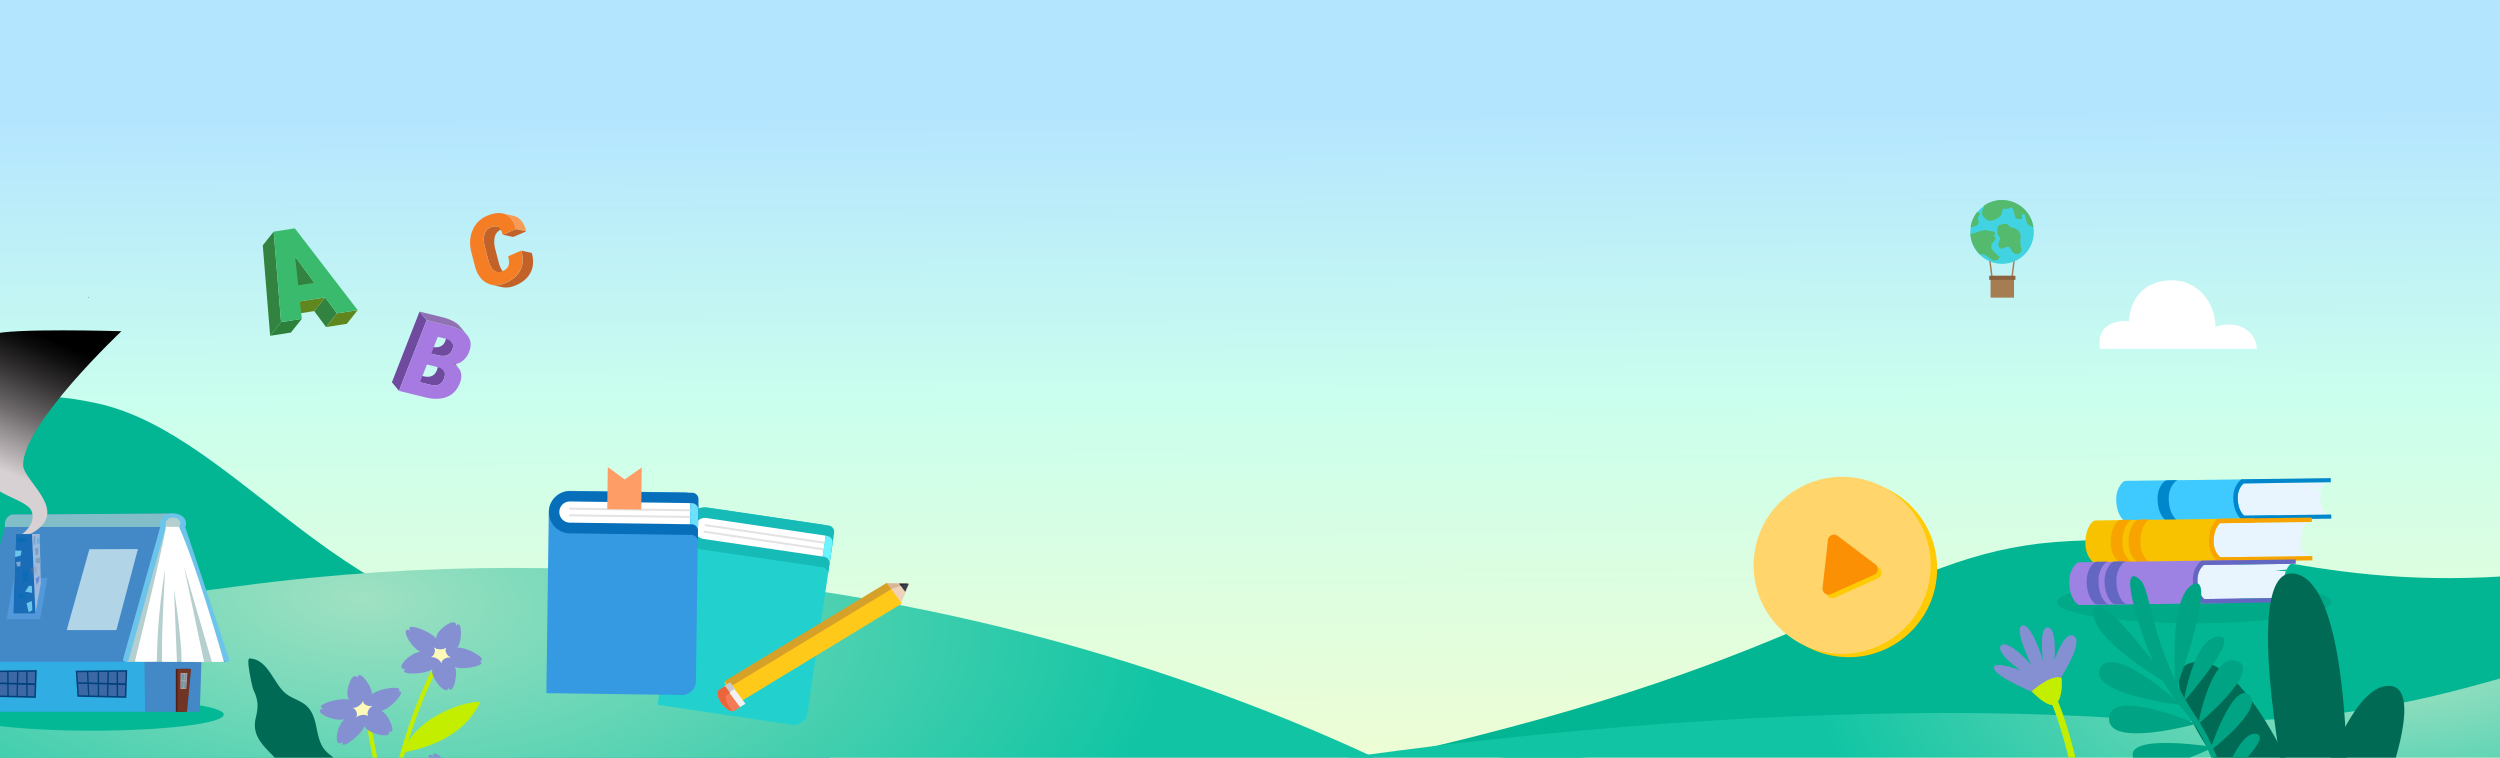 <svg xmlns="http://www.w3.org/2000/svg" width="660" height="200" fill="none" preserveAspectRatio="none" viewBox="0 0 660 200"><rect x="0" y="0" width="660" height="200" fill="#333333" stroke="none"/><g clip-path="url(#a)"><path fill="#fff" d="M0 0h660v200H0z"/><g clip-path="url(#b)"><path fill="url(#c)" d="M-232.422-1.103H891.707v206.719c-77.869-17.37-138.568 1.822-140.516 2.693-129.392 49.696-235.909 13.793-418.035-13.615C151.588 167.37-.572 252.986-81.522 208.309c-1.537-.847-43.171-27.098-150.9-2.693z"/><path fill="#00a383" d="M470.015 216.147c-42.357-25.717-91.773-16.01-111.187-7.942l61.645 32.146z"/><path fill="#02b593" d="M839.546 123.236v64.983c-8.297.988-16.844 1.768-25.303 2.46-92.748 7.599-188.845 7.821-284.017 8.006-163.456.317.666.943-162.792.943 115.015-25.771 131.658-53.159 175.231-56.536s64.965 12.518 118.75 9.034 67.841-54.222 177.482-29.112z"/><path fill="url(#d)" d="M839.547 167.146s-45.708 22.912-106.407 7.447-72.984 21.495-172.731 15.049-210.714 11.249-210.714 11.249l148.556 27.621 341.296 3.48z"/><path fill="#02b593" d="M221.061 203.248s-115.049-.303-170.854 0h-205.984V89.508c57.363-19.504 58.646 25.822 98.613 27.867 32.56 1.666 44.976-19.161 82.766-10.911s66.653 61.548 121.476 59.834 73.983 36.95 73.983 36.95"/><circle cx="488.034" cy="150.129" r="23.37" fill="#ffcb05" transform="rotate(6.439 488.034 150.129)"/><circle cx="486.323" cy="149.25" r="23.37" fill="#ffd56c" transform="rotate(6.439 486.323 149.25)"/><path fill="#ffcb05" d="M496.09 149.937a1.597 1.597 0 0 1-.308 2.73l-11.383 5.12a1.596 1.596 0 0 1-2.242-1.635l1.427-12.649c.139-1.229 1.563-1.841 2.55-1.094z"/><path fill="#fc9004" d="M495.088 148.995a1.597 1.597 0 0 1-.308 2.73l-11.383 5.12a1.597 1.597 0 0 1-2.242-1.635l1.427-12.649a1.597 1.597 0 0 1 2.55-1.095z"/><path fill="url(#e)" d="M-182.391 142.662s45.122 38.985 245.371 12.091c200.25-26.895 341.178 67.479 341.178 67.479S192.731 212.095 41.57 238.869c-151.162 26.773-223.961-13.536-223.961-13.536z"/><path fill="#22d1cd" d="m173.625 186.08 35.337 5.234a3.7 3.7 0 0 0 2.77-.673 3.68 3.68 0 0 0 1.455-2.453l6.725-45.542a3.7 3.7 0 0 0-.682-2.768 3.68 3.68 0 0 0-2.454-1.448l-29.751-4.4a5.65 5.65 0 0 0-4.194 1.048 5.64 5.64 0 0 0-2.224 3.707z"/><path fill="#16bab6" d="M218.578 151.666a1.68 1.68 0 0 0-1.421-1.899l-31.845-4.706a5.59 5.59 0 0 1-4.728-6.324 5.6 5.6 0 0 1 2.203-3.673 5.57 5.57 0 0 1 4.154-1.033l31.845 4.706a1.68 1.68 0 0 1 1.421 1.899z"/><path fill="#fff" d="m217.168 146.935-31.428-4.645a2.8 2.8 0 0 1-1.841-1.095 2.8 2.8 0 0 1-.469-.987 2.81 2.81 0 0 1 1.042-2.929 2.8 2.8 0 0 1 2.076-.516l31.441 4.645z"/><path fill="#e3e3e3" d="m217.67 143.565-31.416-4.644a.285.285 0 0 1-.233-.307.28.28 0 0 1 .112-.181.28.28 0 0 1 .206-.052l31.405 4.645a.28.28 0 0 1 .181.104.28.28 0 0 1 .052.203.27.27 0 0 1-.2.227.3.3 0 0 1-.107.005m-.255 1.741-31.417-4.645a.295.295 0 0 1-.233-.318.28.28 0 0 1 .319-.221l31.404 4.645q.054.006.101.034a.27.27 0 0 1 .132.272.28.28 0 0 1-.306.233"/><path fill="#6bf4fd" d="M218.981 148.909a1.67 1.67 0 0 0-.313-1.251 1.67 1.67 0 0 0-1.108-.66l-.392-.062.808-5.502.392.061a1.69 1.69 0 0 1 1.433 1.912z"/><path fill="#369ae2" d="m144.242 182.991 35.717.478a3.67 3.67 0 0 0 3.484-2.246c.19-.453.288-.939.288-1.431l.613-46.032a3.676 3.676 0 0 0-3.675-3.763l-30.07-.404a5.63 5.63 0 0 0-5.262 3.409 5.7 5.7 0 0 0-.458 2.155z"/><path fill="#076fba" d="M184.221 142.904a1.68 1.68 0 0 0-1.629-1.666l-32.152-.429a5.583 5.583 0 0 1-5.524-5.638 5.6 5.6 0 0 1 1.692-3.935 5.6 5.6 0 0 1 3.979-1.58l32.152.429a1.692 1.692 0 0 1 1.666 1.704z"/><path fill="#fff" d="m182.2 138.404-31.772-.429a2.8 2.8 0 0 1-1.968-.843 2.8 2.8 0 0 1-.8-1.988 2.8 2.8 0 0 1 .848-1.969 2.8 2.8 0 0 1 1.994-.788l31.772.429z"/><path fill="#e3e3e3" d="m182.247 134.985-31.747-.416a.294.294 0 0 1-.27-.282.27.27 0 0 1 .167-.249.3.3 0 0 1 .103-.021l31.76.429a.3.3 0 0 1 .104.022.25.25 0 0 1 .141.154q.017.051.012.106a.26.26 0 0 1-.08.187.3.3 0 0 1-.087.055.3.3 0 0 1-.103.015m-.023 1.766-31.748-.429a.283.283 0 0 1-.247-.388.26.26 0 0 1 .153-.147.3.3 0 0 1 .107-.017l31.747.429a.27.27 0 0 1 .242.178.3.3 0 0 1 .015.104q0 .054-.02.103a.28.28 0 0 1-.146.146.3.3 0 0 1-.103.021"/><path fill="#6be1fd" d="M184.257 140.11a1.7 1.7 0 0 0-.474-1.194 1.7 1.7 0 0 0-1.179-.51h-.405l.074-5.564h.404a1.68 1.68 0 0 1 1.653 1.704z"/><path fill="#ff9d66" d="m160.459 123.295 4.447 3.285 4.519-3.162-.147 11.115-8.966-.122z"/><path fill="#eed2b7" fill-rule="evenodd" d="m233.683 154.124 6.405.012-2.389 5.401z" clip-rule="evenodd"/><path fill="#d9b696" fill-rule="evenodd" d="m239.883 154.019-6.154-.048 1.224 1.614z" clip-rule="evenodd"/><path fill="#ffc91a" fill-rule="evenodd" d="m238.111 159.32-3.934-5.269-42.948 26.107 3.931 5.269z" clip-rule="evenodd"/><path fill="#d6a128" fill-rule="evenodd" d="m235.296 155.542-1.234-1.646-42.754 25.913 1.231 1.648z" clip-rule="evenodd"/><path fill="#353f49" fill-rule="evenodd" d="m237.399 154.117 2.506.003-.931 2.122z" clip-rule="evenodd"/><path fill="#232e38" fill-rule="evenodd" d="m237.417 154.057 2.407.017-1.927.616z" clip-rule="evenodd"/><path fill="#f2f2f2" fill-rule="evenodd" d="m195.227 186.754-4.077-5.493 1.576-.965 4.077 5.493z" clip-rule="evenodd"/><path fill="#cbcac9" fill-rule="evenodd" d="m192.462 182.79-1.261-1.703 1.552-.952 1.262 1.703z" clip-rule="evenodd"/><path fill="#f37b56" fill-rule="evenodd" d="M189.815 182.172c-.346.213-.494.692-.362 1.389.399 1.576 1.409 2.939 2.869 3.869.663.374 1.208.427 1.545.218l1.524-.932-4.061-5.475z" clip-rule="evenodd"/><path fill="#eb653c" fill-rule="evenodd" d="M192.44 187.436c.3.187.656.301 1.037.333a7 7 0 0 1-.732-.836 5.8 5.8 0 0 1-1.07-2.216c-.136-.712.014-1.197.372-1.414l.687-.416-1.312-1.754-1.558.945c-.354.217-.505.704-.368 1.414.411 1.605 1.448 2.994 2.944 3.944" clip-rule="evenodd"/><path fill="#fff" d="M595.772 92.097h-41.383c-1.327-8.27 7.674-7.332 7.674-7.332s0-9.066 8.94-10.567 13.891 5.815 13.891 12.074c6.781-2.195 10.878 1.96 10.878 5.825"/><path fill="#00a988" fill-rule="evenodd" d="M579.272 164.551c19.923 0 36.193-2.514 36.193-5.589s-16.27-5.588-36.193-5.588c-19.924 0-36.194 2.513-36.194 5.588s16.462 5.589 36.194 5.589" clip-rule="evenodd"/><path fill="#3ecaff" d="m600.936 137.115-39.446.513c-.371 0-.742-.142-.998-.411-.665-.68-1.777-2.283-1.816-5.31-.025-2.488 1.075-3.95 1.714-4.578.256-.244.588-.385.947-.385l39.458-.513z"/><path fill="#0086ca" d="m575.355 137.45-2.954.038c-.371 0-.742-.141-.998-.41-.665-.68-1.778-2.283-1.816-5.31-.038-2.488 1.062-3.95 1.714-4.591.256-.244.588-.385.934-.385l2.954-.039c-.345 0-.691.141-.934.385-.639.641-1.752 2.091-1.714 4.579.039 3.026 1.152 4.63 1.817 5.309.256.283.614.424.997.424"/><path fill="#e8f5fe" d="m614.25 135.845-21.782.283c-.435-.359-1.675-1.642-1.714-4.617-.025-2.347 1.177-3.553 1.599-3.899l21.782-.282c-.243.192-.729.666-1.1 1.462l-2.89.205 2.724.167c-.205.551-.345 1.231-.333 2.064.039 2.989 1.279 4.271 1.714 4.617"/><path fill="#0086ca" d="M590.755 131.509c.038 2.976 1.291 4.271 1.714 4.617l21.973-.282 1.011-.013.013 1.09-23.573.308s-2.251-1.411-2.302-5.733c-.051-3.501 2.161-4.963 2.161-4.963l23.56-.308.013 1.09-1.01.013-21.974.295c-.41.346-1.625 1.539-1.586 3.886"/><path fill="#f8c200" d="m594.992 136.859-41.633.539c-.397 0-.78.166-1.049.461-.678.744-1.816 2.463-1.778 5.656.039 2.616 1.241 4.13 1.932 4.784.268.256.626.385.997.385l41.646-.552z"/><path fill="#f8a400" d="m563.165 137.205-3.121.038c-.396 0-.78.167-1.048.462-.678.744-1.817 2.462-1.778 5.656.038 2.629 1.24 4.129 1.931 4.783.269.257.627.385.998.385l3.121-.038c-.371 0-.729-.129-.998-.385-.691-.654-1.906-2.167-1.931-4.784-.039-3.206 1.087-4.912 1.765-5.656a1.58 1.58 0 0 1 1.061-.461"/><path fill="#f8a400" d="m567.886 137.141-3.121.039c-.396 0-.78.166-1.049.461-.678.744-1.816 2.463-1.778 5.656.039 2.629 1.241 4.13 1.932 4.784.268.256.627.385.997.385l3.121-.039a1.43 1.43 0 0 1-.997-.384c-.691-.655-1.906-2.168-1.932-4.784-.038-3.207 1.087-4.912 1.765-5.656a1.56 1.56 0 0 1 1.062-.462"/><path fill="#e8f5fe" d="m609.073 137.821-22.997.308c-.448.384-1.727 1.782-1.688 4.924.038 2.489 1.343 3.72 1.79 4.079l22.997-.308a4.4 4.4 0 0 1-1.202-1.513l-3.057-.141 2.878-.257a6 6 0 0 1-.409-2.167c-.039-3.155 1.253-4.54 1.688-4.925"/><path fill="#f8a400" d="M584.401 143.039c-.039-3.142 1.24-4.54 1.688-4.925l23.189-.308 1.061-.013-.012-1.154-24.878.321s-2.327 1.539-2.276 6.117c.051 3.694 2.417 5.182 2.417 5.182l24.877-.321-.012-1.141-1.062.013-23.202.307c-.46-.359-1.765-1.59-1.79-4.078"/><path fill="#9e82e3" d="m590.874 159.175-41.632.551c-.397 0-.78-.154-1.049-.436-.704-.718-1.88-2.411-1.919-5.604-.038-2.617 1.126-4.156 1.817-4.835.268-.257.626-.411.997-.411l41.646-.551z"/><path fill="#6467c2" d="m556.964 159.533-3.121.039a1.45 1.45 0 0 1-1.049-.436c-.703-.719-1.88-2.411-1.918-5.605-.038-2.629 1.125-4.155 1.816-4.835.269-.257.627-.41.998-.41l3.121-.039a1.46 1.46 0 0 0-.998.41c-.678.667-1.842 2.206-1.803 4.836.038 3.206 1.215 4.886 1.918 5.604.256.282.64.436 1.036.436"/><path fill="#6467c2" d="m561.685 159.47-3.121.038c-.397 0-.78-.154-1.049-.436-.703-.718-1.88-2.411-1.918-5.604-.039-2.63 1.125-4.156 1.816-4.836.268-.256.627-.41.998-.41l3.12-.038c-.371 0-.729.153-.997.41-.678.667-1.842 2.206-1.804 4.835.039 3.206 1.215 4.886 1.919 5.605.256.282.639.436 1.036.436"/><path fill="#e8f5fe" d="m604.929 157.839-22.997.308c-.46-.372-1.778-1.732-1.816-4.874-.038-2.488 1.241-3.745 1.688-4.117l22.998-.307c-.256.205-.768.705-1.164 1.539l-3.057.218 2.878.179a6 6 0 0 0-.359 2.168c.064 3.155 1.382 4.514 1.829 4.886"/><path fill="#6467c2" d="M580.129 153.274c.038 3.142 1.356 4.502 1.816 4.874l23.189-.308 1.062-.013.013 1.154-24.878.321s-2.366-1.488-2.43-6.053c-.051-3.694 2.29-5.233 2.29-5.233l24.877-.321.013 1.142-1.062.013-23.202.307c-.447.359-1.726 1.629-1.688 4.117"/><path fill="#006a55" d="M614.094 203.184a153 153 0 0 0-4.828 15.094h16.137l2.93-6.096s13.501-32.986 1.306-31.024c-6.016.972-11.57 11.564-15.545 22.026"/><path fill="#006a55" d="M602.016 200.873a472 472 0 0 0 3.15 17.407h14.571a362 362 0 0 0-.213-19.304c-.527-13.567-2.021-29.235-5.824-38.764-1.941-4.874-4.491-8.155-7.825-8.744-2.975-.52-4.849 1.541-5.92 5.299-2.609 9.076-.527 28.046 2.061 44.106"/><path fill="#006a55" d="M597.655 218.28h13.977c-2.342-5.876-5.692-13.673-9.618-21.036-6.684-12.528-15.043-23.832-22.971-22.412-11.898 2.14 6.397 27.951 18.612 43.448"/><path fill="#c3ee00" d="m550.121 229.974 1.756-.07c-.611-15.333-3.121-27.185-5.12-34.425-2.173-7.876-4.175-12.066-4.26-12.238l-1.581.764c.085.164 8.054 17.004 9.205 45.969"/><path fill="#8490d2" d="M543.095 180.39c.152-.191 7.056-10.315 4.55-12.358s-5.288 6.224-5.288 6.224.811-8.414-1.736-8.616-1.232 8.803-1.232 8.803-3.162-10.194-5.545-9.322 2.576 10.657 2.438 10.441c-.137-.217-6.283-7.003-7.992-5.165-1.71 1.839 5.088 6.553 5.088 6.553s-7.524-2.799-6.942-.445c.583 2.353 11.316 6.733 11.316 6.733z"/><path fill="#c3ee00" d="M544.265 178.945s.51 5.007-1.379 6.807c-1.888 1.801-6.534-3.244-6.534-3.244s5.053-4.649 7.913-3.563"/><path fill="#00a383" d="M565.469 166.952a84 84 0 0 0 3.01 7.826 56 56 0 0 0 2.547 5.004 50 50 0 0 0 3.466 5.202c.293.381.571.741.846 1.095 1.297 1.649 2.518 3.08 3.625 4.644l.05.07c.099.143.196.293.292.439a42.6 42.6 0 0 1 3.124 5.695q.24.509.472 1.036a67 67 0 0 1 2.614 6.939q.18.57.34 1.142a39 39 0 0 1 1.487 7.351c.029.24.041.48.056.712v.31c.07 1.321.125 2.635.169 3.865h1.663a51 51 0 0 0-.515-5.294 60 60 0 0 0-1.464-7.05 2 2 0 0 1-.058-.213 58 58 0 0 0-2.899-8.128 2 2 0 0 0-.096-.24q-.043-.097-.094-.19a58 58 0 0 0-3.349-6.368l-.293-.463c-.311-.5-.63-.995-.96-1.496a73 73 0 0 1-2.545-4.116c-.099-.17-.19-.34-.292-.501a68 68 0 0 1-1.833-3.455c-.22-.43-.425-.861-.63-1.282-6.28-13.248-6.815-24.154-9.108-26.303-2.775-2.65-4.558-1.113.375 13.769"/><path fill="#00a383" d="M574.395 181.809s-2.19-24.055 4.514-27.539-3.867 26.781-4.514 27.539m-1.698-1.044s-21-11.925-20.04-19.417 19.786 18.454 20.04 19.417m-18.275-4.292c3.113-6.734 20.705 8.655 21.133 9.624 0 0-24.245-2.899-21.133-9.624m2.368 13.067c.536-8.113 23.059 1.549 23.059 1.549s-23.595 6.564-23.059-1.549m19.72-4.285s2.477-16.597 9.076-17.218-9.076 17.218-9.076 17.218m3.797 5.93s3.513-19.165 10.291-16.688c6.777 2.477-10.291 16.688-10.291 16.688m-17.129 8.928c-2.378-6.711 21.29-2.893 21.29-2.893s-18.916 9.603-21.29 2.893"/><path fill="#00a383" d="M583.297 198.403s6.107-18.594 10.455-14.972c4.347 3.621-10.455 14.972-10.455 14.972m-10.972 6.323c2.87-5.481 14.891.998 14.891.998s-17.76 4.483-14.891-.998"/><path fill="#00a383" d="M586.592 206.537s4.535-13.72 9.076-12.804-9.076 12.804-9.076 12.804"/><path fill="#006a55" d="M65.687 173.976a.28.28 0 0 1 .25-.136c3.084.13 4.787 2.794 6.44 5.367 1.02 1.587 1.982 3.083 3.236 4.023.733.548 1.574.953 2.39 1.345 1.01.486 2.054.989 2.915 1.772 1.78 1.62 2.251 3.909 2.709 6.122.45 2.18.917 4.434 2.634 6.061.592.56 1.27 1.077 1.927 1.576 1.46 1.11 2.968 2.257 3.745 4.027.865 1.975.565 4.108.273 6.173-.125.884-.254 1.798-.285 2.671-.085 2.423.847 4.033 1.924 5.896.224.386.455.786.682 1.204 1.14 2.083 1.397 4.432.761 6.981l-.119.494c-.446 1.883-1.192 5.038-3.077 5.37q-.256.044-.535.024c-.926-.063-1.98-.602-2.784-1.014q-.183-.095-.347-.177c-2.934-1.464-5.173-4.278-5.843-7.347-.082-.378-.145-.766-.206-1.14-.109-.664-.221-1.35-.442-1.987-.601-1.732-1.896-2.968-3.149-4.163-.915-.871-1.86-1.774-2.549-2.871-1.098-1.751-.93-3.707-.766-5.599.08-.913.16-1.858.097-2.768-.2-2.942-2.21-5.016-4.153-7.023-2.413-2.492-4.91-5.069-3.904-9.297.719-3.027.727-4.542-.646-7.541-.156-.341-.588-2.251-.89-3.931-.427-2.376-.523-3.759-.288-4.111z"/><path fill="#c3ee00" d="M106.225 198.543c.208-.089 14.969-1.613 20.398-13.168 0 0-4.721-.208-11.866 3.955-6.326 3.686-8.532 9.213-8.532 9.213"/><path fill="#c3ee00" d="M106.225 198.642a4 4 0 0 1 .248-.041c3.926-.612 7.024-1.776 8.931-2.643 5.365-2.444 9.171-5.991 11.31-10.544a.1.1 0 0 0-.004-.092.09.09 0 0 0-.079-.046c-.05-.003-1.218-.048-3.281.418-1.899.429-4.939 1.393-8.64 3.551-6.285 3.664-8.554 9.209-8.576 9.264a.1.1 0 0 0 .022.106.1.1 0 0 0 .069.026zm20.244-13.17c-1.591 3.302-6.629 10.848-20.022 12.935l-.057.009c.425-.94 2.8-5.727 8.418-9.001 3.68-2.144 6.698-3.102 8.582-3.527 1.623-.366 2.705-.412 3.077-.416z"/><path fill="#c3ee00" d="M98.014 257.669a.595.595 0 0 0 .572-.586c.945-31.587 6.355-53.318 10.726-65.985 4.723-13.682 9.257-19.968 9.302-20.031a.6.6 0 0 0-.101-.824.56.56 0 0 0-.796.125c-.189.259-4.687 6.499-9.471 20.356-4.4 12.748-9.846 34.607-10.794 66.352a.56.56 0 0 0 .55.593z"/><path fill="#c3ee00" d="M102.268 213.762a.6.6 0 0 0 .183-.034.606.606 0 0 0 .362-.751c-3.302-10.335-5.74-27.284-5.763-27.454a.555.555 0 0 0-.645-.48.604.604 0 0 0-.479.681c.025.171 2.477 17.221 5.809 27.649a.55.55 0 0 0 .533.392z"/><path fill="#8490d2" d="M106.264 175.22c.451-.746 1.343-1.6 2.33-2.226.858-.545 1.697-.862 2.436-.93-.983-.435-1.827-1.332-2.289-1.896-.838-1.022-1.469-2.196-1.606-2.994-.092-.532.068-.752.218-.844q.333-.204 1.042.15-.408-.459-.321-.721.08-.242.5-.269c1.333-.085 5.285 1.462 6.562 3.077-.006-1.076 1.054-2.308 2.092-3.122s2.344-1.442 2.918-1.013q.311.234.242.8.315-.446.604-.42c.273.021.472.334.595.93.28 1.364.063 4.162-.89 5.279 1.655-.266 4.959 1.321 6.107 2.397.362.338.493.614.388.819-.077.152-.274.242-.6.27q.482.185.52.44.044.305-.51.595c-1.321.69-4.963 1.215-6.517.518.654 1.343.16 4.137-.452 5.341-.248.488-.504.72-.76.684q-.296-.038-.497-.56-.07.501-.381.641a.6.6 0 0 1-.223.045c-.627.009-1.558-.838-2.268-1.77-.936-1.228-1.636-2.763-1.366-3.76-1.586 1.096-5.708 1.366-7.023.916q-.458-.157-.454-.428c.001-.13.072-.311.494-.559q-.794.114-1.062-.211c-.204-.249-.145-.656.169-1.176z"/><path fill="#fffab9" d="M113.962 173.33c.299-.09.593-.473.749-.976.157-.505.13-.983-.068-1.216a.1.1 0 0 1-.023-.064.1.1 0 0 1 .036-.075.1.1 0 0 1 .142.009c.206.241.787.405 1.447.408.625.004 1.162-.137 1.367-.359a.1.1 0 0 1 .142-.008.1.1 0 0 1 .031.072q0 .038-.027.068c-.15.163-.18.465-.081.832.154.568.621 1.243 1.14 1.389.043.012.07.051.07.094q0 .013-.005.029a.104.104 0 0 1-.125.069c-.521-.147-1.299.177-1.752.575-.288.253-.435.522-.402.735v.015a.105.105 0 0 1-.084.099h-.017a.1.1 0 0 1-.098-.081c-.044-.291-.413-.688-.938-1.011-.555-.343-1.138-.509-1.449-.416a.1.1 0 0 1-.128-.093.1.1 0 0 1 .073-.095"/><path fill="#8490d2" d="M84.466 187.557q.15-.358.94-.499c-.407-.08-.636-.206-.696-.378q-.079-.238.247-.508c1.038-.858 5.195-1.981 7.209-1.464-.651-.847-.527-2.445-.167-3.702.359-1.258 1.05-2.536 1.775-2.529q.395 0 .677.486-.01-.535.243-.691c.234-.144.586-.017 1.043.38 1.05.909 2.553 3.244 2.447 4.688 1.191-1.19 4.845-1.899 6.429-1.732q.75.08.809.416.044.248-.326.569.505-.141.688.038.219.213-.059.77c-.664 1.328-3.323 3.902-5.01 4.272 1.34.673 2.617 3.166 2.84 4.479.091.532.02.866-.209.989q-.265.146-.742-.145.243.436.073.73c-.336.574-1.785.473-3.071.118-1.503-.414-2.996-1.208-3.375-2.154-.637 1.804-3.84 4.462-5.186 4.887q-.184.057-.321.059-.212.003-.309-.128c-.075-.103-.126-.287.068-.733q-.58.562-.995.463c-.317-.075-.512-.43-.569-1.027-.08-.856.136-2.059.566-3.136.374-.938.868-1.687 1.43-2.178-1.064.24-2.293.034-3.009-.138-1.298-.309-2.52-.861-3.11-1.408-.396-.365-.397-.633-.33-.795z"/><path fill="#fffab9" d="M93.25 186.912a.103.103 0 0 1 .12-.077c.313.068.888-.147 1.428-.536.513-.368.866-.796.9-1.092a.1.1 0 0 1 .11-.09c.05.004.088.047.088.098v.01c-.026.217.133.474.434.705.466.356 1.255.611 1.765.419a.098.098 0 0 1 .133.092.1.1 0 0 1-.067.093c-.513.193-.955.909-1.086 1.492-.084.371-.042.669.113.818a.1.1 0 0 1 .03.071q0 .038-.029.069a.1.1 0 0 1-.14.004c-.212-.203-.751-.298-1.373-.241-.66.059-1.236.273-1.433.532a.1.1 0 0 1-.08.04.1.1 0 0 1-.06-.019.1.1 0 0 1-.04-.078q0-.033.021-.06c.19-.248.2-.724.025-1.214-.175-.491-.483-.851-.786-.917a.096.096 0 0 1-.073-.118z"/><path fill="#8490d2" d="M109.211 207.227c.695-.532 1.836-.998 2.977-1.216.992-.189 1.881-.175 2.582.037-1.438-1.506-2.01-4.716-1.72-6.042.116-.533.348-.681.52-.711.253-.043.555.133.897.53q-.2-.583-.022-.795.164-.196.56-.066c.684.227 1.906 1.214 2.974 2.398.5.554 1.563 1.827 1.877 2.94.402-1.011 1.839-1.77 3.099-2.144s2.694-.476 3.058.14q.197.336-.079.839.456-.298.713-.168.364.185.195 1.094c-.258 1.385-1.514 3.926-2.809 4.617.852.196 1.839 1.035 2.411 1.58 1 .956 1.918 2.14 2.282 2.951.204.452.219.759.045.912q-.19.17-.651.031.372.352.31.606-.073.302-.692.368c-1.473.153-5.009-.717-6.168-1.95.091 1.504-1.417 3.939-2.434 4.84q-.455.402-.757.407a.37.37 0 0 1-.197-.05q-.257-.146-.245-.711-.254.445-.592.457h-.012c-.656.009-1.287-1.269-1.621-2.549-.393-1.502-.455-3.202.17-4.035-1.87.435-5.748-.852-6.784-1.767q-.36-.319-.255-.57c.051-.12.184-.264.663-.339q-.772-.19-.893-.594c-.094-.31.114-.669.599-1.04z"/><path fill="#31833f" d="m82.984 74.636-2.879 3.62-4.97-6.732 2.886-3.614zm5.968 8.094-2.879 3.614-3.116-4.214 2.886-3.62z"/><path fill="#5f871e" d="m94.438 81.87-2.886 3.621-5.48.852 2.88-3.614zm-8.595-3.36-2.886 3.62-6.664 1.04 2.879-3.614z"/><path fill="#31833f" d="m72.25 61.15-2.879 3.621 1.945 23.881 2.88-3.62z"/><path fill="#2d803b" d="m79.682 84.173-2.886 3.621-5.48.858 2.88-3.62z"/><path fill="#3aba6d" d="m77.84 60.279-2.802.44-2.788.432 1.945 23.881 5.48-.858-.51-4.619 6.672-1.04 3.109 4.215 5.48-.859L77.833 60.28zm.88 15.027-.796-7.38.091-.015 4.97 6.733z"/><path fill="#f89b57" d="M133.866 56.81s.049.028.077.042q.114.063.216.146c.07.056.14.105.202.16q.042.034.084.078.061.053.112.104.072.074.146.147l.056.056q.102.114.195.23c.049.063.098.132.146.195.014.014.021.035.035.049q.053.075.105.16a1 1 0 0 1 .056.091c.034.056.062.105.097.16.014.029.035.056.049.084q.063.117.125.245l.021.048q.054.103.098.217c.014.028.021.049.035.076q.054.126.097.252l.014.027.105.293c.007.028.021.056.028.084q.04.116.069.23c.007.028.021.063.028.091l.084.321-.014.084 2.747.6.014-.084q-.042-.166-.084-.32c-.007-.029-.021-.064-.028-.092-.021-.076-.049-.153-.07-.23-.007-.028-.021-.056-.028-.084-.034-.097-.062-.195-.097-.286l-.014-.034c-.035-.084-.063-.168-.098-.252-.014-.028-.021-.048-.035-.076-.034-.077-.062-.147-.097-.217l-.021-.049c-.035-.076-.077-.146-.112-.216l-.013-.028s-.035-.056-.049-.083a1 1 0 0 0-.098-.16c-.021-.029-.035-.064-.056-.091-.014-.028-.035-.056-.048-.077-.021-.028-.035-.056-.056-.084-.014-.014-.021-.035-.035-.049-.049-.063-.091-.125-.139-.188v-.014c-.077-.077-.14-.16-.21-.23l-.055-.056-.147-.147h-.007c-.035-.042-.069-.07-.104-.104-.028-.028-.056-.05-.084-.077a4 4 0 0 0-.195-.16 4 4 0 0 0-.209-.14h-.007s-.049-.035-.077-.049c-.042-.028-.091-.049-.132-.077h-.014s-.07-.041-.105-.056c-.035-.02-.077-.034-.111-.055l-.042-.021a5 5 0 0 1-.202-.084H136s-.021-.014-.035-.014q-.107-.04-.223-.07c-.014 0-.021-.007-.035-.014h-.028a1.5 1.5 0 0 0-.237-.062l-2.747-.6c.077.014.161.035.237.062.021 0 .042.014.063.021.077.021.146.05.223.07.014 0 .035.014.049.014q.106.042.202.084c.056.02.105.049.153.077.035.014.07.034.105.048l.146.084z"/><path fill="#c26228" d="m136.145 60.494-3.43 1.465 2.746.6 3.437-1.472z"/><path fill="#c26228" d="M133.852 72.37c-.035-.015-.07-.022-.112-.036-.014 0-.028-.014-.042-.014-.028-.007-.048-.02-.076-.028-.014 0-.028-.014-.049-.02-.021-.015-.049-.022-.07-.035q-.02-.009-.049-.028c-.021-.014-.048-.028-.069-.042a.2.2 0 0 1-.042-.028c-.028-.021-.056-.035-.084-.056-.007 0-.021-.014-.028-.02l-.104-.085a.3.3 0 0 0-.049-.041.6.6 0 0 1-.098-.091l-.042-.042-.104-.105c-.014-.014-.021-.028-.035-.035l-.146-.167c-.021-.028-.042-.049-.063-.077-.014-.014-.021-.028-.035-.049a1 1 0 0 1-.077-.111l-.014-.021-.014-.021c-.027-.049-.062-.098-.09-.147-.014-.02-.021-.041-.035-.062a2 2 0 0 1-.063-.119l-.042-.084-.041-.083a1 1 0 0 1-.042-.091 1 1 0 0 1-.042-.09c-.014-.029-.028-.064-.042-.091l-.042-.091-.042-.098c-.013-.035-.027-.063-.034-.097l-.042-.112c-.007-.028-.021-.056-.028-.084l-.07-.202-.042-.14c0-.02-.014-.049-.021-.07-.02-.07-.041-.139-.055-.216l-.948-3.642a4 4 0 0 1-.07-.286c0-.028-.014-.048-.014-.076-.014-.077-.035-.154-.049-.23 0-.022-.007-.035-.007-.056-.014-.091-.035-.182-.042-.266q.002-.03-.007-.062c-.007-.07-.021-.14-.027-.21 0-.028 0-.049-.007-.076 0-.035 0-.063-.007-.098q.002-.052-.007-.105v-.788c0-.049.007-.105.014-.154v-.048a4 4 0 0 1 .034-.293v-.05c.021-.076.035-.153.056-.23.014-.048.021-.097.035-.146.014-.042.021-.084.035-.119.007-.035.021-.062.028-.097a.3.3 0 0 1 .028-.077c.007-.028.021-.049.028-.077s.02-.056.027-.077.021-.041.028-.062c.014-.028.021-.056.035-.077.007-.02.021-.042.028-.056q.021-.044.042-.077c.007-.02.021-.034.028-.055a.5.5 0 0 1 .049-.077l.027-.049c.014-.028.035-.049.049-.077.014-.014.021-.035.035-.049.014-.02.035-.041.049-.062s.028-.035.042-.056q.023-.021.035-.042c.02-.028.041-.049.069-.077l.035-.035q.04-.04.091-.083c.014-.014.028-.021.042-.035q.081-.076.174-.14l.07-.049c.02-.014.034-.02.055-.035.028-.013.049-.034.077-.048l.049-.028c.028-.014.063-.035.09-.05l.042-.02.147-.063q1.035-.439 1.735-.293l-2.746-.6q-.7-.147-1.736.293l-.146.063-.042.02c-.028.015-.063.036-.091.05-.021.007-.035.02-.049.028-.027.014-.055.028-.076.048-.021.015-.035.022-.056.035l-.063.042c-.063.05-.118.098-.174.147l-.021.014-.021.02c-.028.029-.063.056-.091.084-.006.007-.02.014-.027.028v.014s-.056.05-.077.077l-.035.035-.042.063c-.014.02-.028.035-.042.056 0 0-.021.041-.034.055l-.042.063v.014s-.028.035-.042.049c-.014.02-.021.035-.035.056l-.014.02s-.021.036-.028.056c-.007.014-.021.028-.028.05 0 .006-.007.02-.014.027-.007.021-.021.042-.027.056 0 .014-.014.028-.021.042 0 .014-.014.028-.014.042-.007.02-.021.042-.028.063 0 .013-.007.02-.014.034 0 .014-.014.028-.014.042-.007.028-.021.05-.028.077 0 .014-.007.02-.014.035a.1.1 0 0 1-.014.042c-.007.028-.021.063-.028.097q-.002.021-.014.042l-.021.084c-.014.042-.021.09-.034.133v.014q-.03.114-.049.23v.048a2 2 0 0 0-.042.294v.048c0 .05-.007.098-.014.154v.795q-.002.052.007.105c0 .035 0 .063.007.097v.035s0 .028.007.042q.009.105.028.21-.002.03.007.062l.042.266c0 .02.007.034.007.055q.018.116.048.23c0 .028.014.05.014.077q.03.138.07.286l.948 3.642c.021.07.042.147.056.216 0 .021.014.05.021.07l.042.14c.007.028.013.056.027.077.014.041.028.083.042.118.007.028.021.056.028.084s.021.056.028.076l.014.028s.028.063.035.098l.042.098c.014.028.028.063.041.09l.042.091q.021.04.042.09c.014.029.028.064.042.092l.042.083c.007.021.021.035.028.056l.014.028.062.119c.014.02.021.041.035.055.028.05.063.098.091.147l.014.02.014.029c.028.042.055.076.076.111.014.014.021.028.035.05.014.02.035.041.049.062v.014q.082.084.153.167l.014.014.028.028.105.105.021.02.021.015s.069.063.104.09c.007.008.021.014.028.028l.021.014.105.084.02.021s.056.042.084.056h.014l.028.028c.021.014.049.028.07.042l.021.013.02.014s.049.021.07.035c.007 0 .021.007.028.014h.021s.049.028.077.035c.014 0 .021.007.035.014H131q.05.021.112.042h.014a1 1 0 0 0 .112.035l2.746.6c-.042-.007-.077-.021-.111-.028h-.014z"/><path fill="#c26228" d="M140.724 69.292v-.405q-.002-.146-.014-.293c0-.09-.014-.167-.021-.25v-.05q-.009-.105-.028-.209l-.02-.153a2 2 0 0 1-.035-.216 1 1 0 0 0-.028-.147 3 3 0 0 0-.056-.244c-.007-.042-.021-.084-.028-.126a6 6 0 0 0-.097-.37l-.042-.07-2.747-.6.042.063q.054.19.098.377c.006.042.02.084.027.126.021.084.035.167.056.25.007.05.021.099.028.147.014.077.028.147.035.224l.021.153c.007.07.021.14.028.21.014.097.021.195.028.285q.012.156.014.3v.384q.002.156-.007.3v.056c0 .084-.014.167-.021.244q.002.031-.007.063c-.007.077-.021.16-.035.237 0 .014 0 .035-.007.05 0 .034-.014.069-.021.104l-.042.23c-.007.049-.021.09-.035.14q-.021.085-.042.16l-.041.146-.042.14a1 1 0 0 1-.056.153q-.02.063-.049.126l-.063.16c-.013.035-.027.077-.048.112q-.054.126-.119.251a1 1 0 0 1-.077.133c-.027.049-.055.105-.083.153-.021.035-.042.077-.07.112l-.097.16c-.021.035-.049.07-.07.105a3 3 0 0 1-.119.167c-.021.035-.048.063-.076.098q-.073.096-.147.182l-.104.125c-.014.021-.035.035-.049.056-.063.07-.126.14-.188.202l-.028.028c-.056.063-.119.119-.181.182-.021.02-.049.048-.077.07a3 3 0 0 1-.14.125q-.093.082-.188.153c-.028.021-.056.05-.083.07a4 4 0 0 1-.286.216q-.118.084-.244.168c-.028.014-.049.035-.077.049-.063.042-.125.084-.195.125-.028.014-.049.035-.077.05-.083.048-.174.104-.265.153h-.007c-.09.055-.188.104-.279.153l-.083.042c-.07.035-.147.07-.216.105q-.04.021-.091.041c-.098.05-.202.091-.307.14-1.324.565-2.551.733-3.68.488l2.746.6q1.694.369 3.681-.488c.105-.042.202-.09.307-.14a5 5 0 0 0 .306-.147l.084-.04c.098-.05.188-.099.279-.154.091-.056.181-.105.265-.16.028-.015.049-.036.077-.05.062-.041.132-.083.195-.125.028-.014.049-.035.076-.05q.128-.082.244-.166c.098-.07.196-.147.286-.217.028-.02.056-.049.084-.07.063-.048.125-.104.188-.153.014-.007.021-.021.035-.028a1 1 0 0 0 .098-.09 1 1 0 0 0 .076-.07c.063-.056.119-.119.181-.182l.028-.028c.063-.07.126-.132.182-.202.014-.021.034-.035.048-.056.021-.02.042-.049.063-.07.014-.02.028-.034.042-.055.049-.063.098-.119.146-.182.014-.02.035-.042.049-.063a.1.1 0 0 1 .028-.034c.042-.056.077-.112.119-.168.013-.028.034-.049.055-.077l.014-.028c.035-.048.063-.104.098-.16a1 1 0 0 0 .056-.09v-.022c.041-.049.062-.097.09-.153a1 1 0 0 0 .056-.105l.014-.028c.035-.076.077-.153.111-.23l.014-.028c.014-.035.035-.077.049-.111.021-.042.035-.084.056-.126 0-.014.007-.021.014-.035a1 1 0 0 1 .049-.126c.014-.034.028-.076.042-.111 0-.014.007-.028.013-.042l.042-.14c.014-.034.021-.07.035-.104q.002-.021.014-.042l.042-.16c.007-.035.021-.07.028-.098q-.002-.023.007-.035l.042-.23c0-.028.014-.056.014-.084v-.02s.007-.036.014-.05c.013-.076.02-.16.034-.237v-.105c.014-.07.014-.14.021-.209v-.056c0-.09.007-.188.014-.279z"/><path fill="#f57e25" d="m137.637 66.228-.042-.062-3.43 1.472q.419 1.619.063 2.54t-1.569 1.436q-1.305.556-2.286-.237-.986-.795-1.457-2.616l-.948-3.642c-.314-1.207-.349-2.26-.119-3.174q.357-1.359 1.541-1.87 1.359-.576 2.133-.147.775.44 1.185 2.03l3.43-1.471.014-.084c-.481-1.968-1.381-3.23-2.698-3.81q-1.978-.858-4.866.377c-1.798.768-3.081 2.044-3.834 3.83s-.857 3.726-.307 5.84l.941 3.62q.825 3.185 3.04 4.41c1.478.816 3.151.83 5.033.028 1.84-.788 3.137-1.905 3.876-3.356s.836-3.16.3-5.12z"/><path fill="#a3256d" d="m120.158 96.404.035.021c.076.05.153.098.223.147l.07.049c.034.02.062.048.097.076a.5.5 0 0 0 .07.056c.028.028.063.049.091.077.02.02.048.042.069.063s.042.035.063.055a1 1 0 0 1 .07.077c.021.021.035.042.055.056.035.042.07.077.105.119l-1.868-2.275s-.049-.062-.077-.09l-.028-.028c-.021-.021-.035-.042-.056-.056-.02-.028-.048-.049-.069-.077-.021-.02-.042-.035-.056-.056l-.035-.035c-.014-.013-.021-.02-.035-.028-.028-.027-.056-.048-.09-.076a.5.5 0 0 0-.07-.056l-.098-.077c-.014-.014-.028-.02-.048-.035l-.021-.014c-.07-.048-.147-.097-.223-.146l-.035-.021q-.103-.063-.216-.126c-.014 0-.021-.014-.035-.02-.028-.014-.063-.035-.091-.05l1.868 2.275c.042.02.084.049.126.07q.112.063.216.125z"/><path fill="#6f4a9e" d="M117.197 100.018q.468-1.191.111-1.953a1.3 1.3 0 0 0-.188-.293l-1.868-2.274q.114.135.188.293.357.762-.112 1.953-.053.137-.118.265l-.042.084a2 2 0 0 1-.091.167v.014q-.07.094-.132.189c-.007.014-.021.028-.028.041q-.054.063-.098.126c-.02.021-.034.049-.055.07a3 3 0 0 1-.154.16c-.007.007-.021.014-.028.021l-.139.119c-.014.014-.028.02-.042.035a2 2 0 0 1-.181.111h-.021c-.063.05-.132.077-.202.112q-.084.03-.167.063-.061.021-.133.042c-.042.014-.084.02-.125.034-.028 0-.063.014-.091.021l-.153.021a.4.4 0 0 0-.091.014q-.115.012-.23.014h-.307c-.09 0-.181-.014-.272-.028h-.048a3 3 0 0 0-.279-.048h-.049c-.098-.028-.195-.05-.3-.077l-2.732-.67 1.868 2.274 2.732.67q.156.042.3.063h.049c.091.028.188.042.272.056h.049c.09.014.181.028.272.028h.306c.063 0 .133 0 .195-.007h.035a.4.4 0 0 0 .091-.014c.056 0 .105-.014.153-.021.028 0 .063-.014.091-.021a.2.2 0 0 0 .063-.014c.021 0 .041-.014.062-.021l.133-.042a.13.13 0 0 0 .056-.014q.06-.021.111-.042a.3.3 0 0 0 .07-.035 1 1 0 0 0 .125-.069h.021v-.014l.147-.084c.014-.007.021-.021.035-.028q.02-.012.041-.035a.2.2 0 0 1 .049-.035c.028-.028.063-.049.091-.076.007-.007.021-.014.028-.021h.007q.07-.073.132-.147l.014-.014s.042-.049.056-.07c.028-.034.056-.062.076-.097.007-.007.014-.021.021-.028.007-.014.021-.028.028-.042l.126-.188v-.014h.014l.083-.168.042-.083c.042-.084.077-.175.119-.266zm2.201-7.668q.462-1.191-.049-1.911a1 1 0 0 0-.069-.084l-1.869-2.274s.049.055.07.083c.342.482.363 1.123.049 1.912-.035.084-.07.16-.105.244l-.041.07q-.04.085-.091.16l-.021.035q-.063.096-.125.182a1 1 0 0 1-.049.055q-.05.063-.112.126l-.049.049a1 1 0 0 1-.132.118c-.014.007-.021.021-.035.028-.056.042-.111.091-.174.126-.014.007-.028.02-.042.028-.049.028-.098.063-.153.09-.021.007-.035.021-.056.028q-.105.05-.209.091c-.035.014-.07.021-.105.035-.056.014-.104.035-.167.049a3 3 0 0 1-.251.049h-.007c-.084.014-.174.02-.265.028h-.049c-.076 0-.153.007-.237.007h-.049c-.09 0-.181 0-.278-.014h-.063a4 4 0 0 1-.272-.028h-.042c-.104-.021-.209-.035-.314-.056-.027 0-.048-.007-.076-.014q-.168-.033-.335-.077l-1.673-.411 1.868 2.274 1.673.412c.112.027.224.048.335.076.028 0 .049.007.077.014.104.021.209.035.313.056h.035q.137.023.272.035h.063c.098 0 .188.014.279.014h.049q.123.002.237-.007h.076c.084-.007.161-.021.237-.028h.007q.125-.02.237-.049h.014c.056-.02.112-.035.168-.056q.04-.009.083-.028h.021c.063-.027.126-.055.181-.083.014 0 .021-.014.028-.014.021-.007.035-.021.056-.028.028-.014.049-.028.077-.042s.048-.035.076-.049a.2.2 0 0 0 .042-.028q.01-.002.021-.014.072-.043.133-.097l.02-.014s.021-.021.035-.028c.028-.021.049-.042.077-.063l.056-.056.049-.049.027-.027a.5.5 0 0 0 .077-.098c.014-.021.035-.035.049-.056l.014-.014c.042-.056.077-.112.118-.167l.021-.035s.021-.028.028-.042a2 2 0 0 0 .063-.119c.014-.02.028-.049.042-.07.035-.076.076-.16.104-.244zm-8.643-10.088-7.292 18.649 1.868 2.274 7.292-18.648z"/><path fill="#a77ae1" d="M123.436 88.604q-1.401-1.76-4.81-2.588l-6.002-1.472-7.292 18.649 6.985 1.716q3.359.828 5.702-.133 2.343-.953 3.409-3.683.575-1.474.23-2.791c-.23-.88-.843-1.57-1.84-2.08.99-.139 1.826-.501 2.496-1.094q1.004-.88 1.526-2.22c.663-1.694.53-3.132-.404-4.304m-6.232 11.421q-.441 1.13-1.332 1.507-.89.376-2.251.042l-2.733-.67 1.826-4.674 2.74.67.139.034c.907.252 1.478.628 1.715 1.138s.203 1.158-.111 1.953zm2.203-7.674c-.279.718-.746 1.193-1.388 1.437-.648.237-1.477.237-2.502-.014l-1.673-.412 1.736-4.444 1.749.426c1.004.244 1.68.614 2.029 1.095.341.482.362 1.124.049 1.912"/><path fill="#9071b2" d="M119.239 86.176q.165.044.321.098.105.03.202.063c.028.007.055.02.083.028.112.034.216.076.321.111l.049.021q.137.052.265.105c.028.014.055.02.076.035.098.041.203.083.3.125l.028.014c.091.042.174.084.265.119.028.014.049.02.077.035.09.041.174.09.258.132h.013c.091.056.175.105.265.154.028.014.049.028.077.041.063.035.119.077.181.112.028.014.056.035.077.049l.188.125c.014.014.035.021.049.035.028.021.049.035.07.056.062.05.132.098.195.147.028.028.063.049.091.076.055.042.104.091.153.133.035.035.07.063.104.098.035.028.063.063.098.09l.105.105c.028.035.062.063.09.098.056.055.105.118.154.174l-1.869-2.274-.118-.14-.035-.035c-.028-.034-.063-.062-.091-.097l-.104-.105-.098-.098-.063-.062c-.013-.014-.027-.021-.041-.035l-.154-.133c-.028-.028-.062-.049-.09-.077a5 5 0 0 0-.196-.146c-.02-.014-.041-.028-.055-.042h-.014s-.035-.035-.049-.042l-.188-.125c-.028-.014-.056-.035-.077-.05-.056-.034-.118-.076-.181-.11-.028-.015-.049-.029-.077-.043-.084-.049-.174-.097-.258-.146h-.014c-.083-.056-.174-.098-.258-.14-.021-.014-.048-.02-.076-.035a3 3 0 0 0-.265-.118l-.028-.014c-.098-.042-.195-.084-.3-.126-.028-.014-.056-.02-.077-.035-.09-.035-.174-.07-.264-.104l-.056-.021c-.105-.035-.216-.077-.321-.112-.028-.007-.056-.02-.084-.028l-.125-.042-.084-.02c-.104-.035-.209-.063-.32-.098l-.14-.042c-.153-.042-.314-.084-.474-.126l-6.002-1.472 1.868 2.275 6.002 1.472q.243.062.474.125.075.021.14.042z"/><path fill="#03b995" fill-rule="evenodd" d="M24.218 192.905c19.192 0 34.863-1.915 34.863-4.258s-15.671-4.258-34.863-4.258c-19.19 0-34.862 1.916-34.862 4.258s15.856 4.258 34.862 4.258" clip-rule="evenodd"/><path fill="#4389c8" d="M35.618 173.447v.192l.035 2.267.188 12.022h16.896l.127-3.778.176-5.176a2357 2357 0 0 0 .145-4.484v-.178h-.338l-1.765-.087-1.83-.094h-.288l-4.294-.212-3.31-.162z"/><path fill="#4f2119" d="M46.413 176.573v11.341h2.51l1.073-11.341z"/><path fill="#703524" d="M46.866 176.573v11.341h2.515l1.068-11.341z"/><path fill="#bfafb4" d="m47.647 181.882.755-.026h.177l.582-.023s.075-.986.154-1.991v-.223c.072-.982.144-1.919.144-1.938h-1.778l-.02 1.889v.178z"/><path fill="#6c96a8" d="m47.837 181.699.596-.022h.14l.46-.019s.061-.903.121-1.825v-.204c.06-.896.117-1.753.117-1.772h-1.408v1.893z"/><path fill="#bfafb4" d="m48.518 179.796-.087 1.889h.14l.094-1.867.487.023v-.204h-.49l.083-1.761h-.151l-.08 1.753h-.668v.163z"/><path fill="#30ade2" d="m-6.382 173.431.738 14.485H38.31l-.195-13.813z"/><path fill="#00407b" d="m33.586 176.917-.245 7.315-12.898-.287-.442-6.876z"/><path fill="#3c68a5" d="m32.953 183.81.219-6.472-12.743.143.389 6.057z"/><path fill="#00407b" d="m33.208 180.392-12.755-.288v.393l12.774.382z"/><path fill="#00407b" d="m31.151 177.19.023 6.763-.336.105-.064-6.83zm-2.383-.057c0 .095-.208 6.759-.208 6.759l-.34.094.166-6.83zm-2.621-.072.023 6.759-.333.106-.068-6.831zm-2.854.037.283 6.642-.313.117-.329-6.706zm-13.59-.181-.245 7.315-12.898-.287-.442-6.876z"/><path fill="#3c68a5" d="m9.074 183.81.215-6.472-12.74.143.39 6.057z"/><path fill="#00407b" d="m9.327 180.392-12.75-.288v.393l12.773.382z"/><path fill="#00407b" d="m7.272 177.19.023 6.763-.336.105-.068-6.83zm-2.385-.057c0 .095-.208 6.759-.208 6.759l-.336.094.166-6.83zm-2.619-.072.023 6.759-.336.106-.068-6.831z"/><path fill="#4389c8" d="M-7.93 174.703c-.4-.06-.656-.355-.57-.653l9.817-34.924c-.354-2.153 1.1-3.022 1.749-3.283l42.42-.272-1.752 1.103-.755 2.497-9.888 35.532z"/><path fill="#82bec8" d="M1.309 139.127c-.355-2.153 1.098-3.022 1.748-3.283l42.5-.28-1.832 1.111-.585 1.889-.838.563z"/><path fill="#4389c8" d="M59.8 174.752h-7.58l-4.977-35.657 1.042.797z"/><path fill="#b4cfcd" d="M58.486 174.752s-5.46.14-9.786-.026H33.506l9.632-36.163 4.44-.064z"/><path fill="#b4cfcd" d="M43.387 139.096h4.648l.377-1.587a10 10 0 0 0-.868-1.295l-2.122-.11-1.276.325-.797.846-.193.306z"/><path fill="#6cc4ea" d="M59.8 174.753a1 1 0 0 0 .272-.038c.377-.113.566-.434.415-.718l-11.58-34.826a2.383 2.383 0 0 0-1.031-3.048 4.4 4.4 0 0 0-3.832-.28c-.646.272-2.1 1.133-1.745 3.283l-9.817 34.924c-.083.299.174.593.574.654a.755.755 0 0 0 .876-.427l9.817-35.015a.5.5 0 0 0 0-.189c-.204-1.092.155-1.919.985-2.267a2.54 2.54 0 0 1 2.167.171c.71.438.884 1.163.492 2.043a.43.43 0 0 0 0 .378l11.674 35.003a.75.75 0 0 0 .733.352"/><path fill="#fff" d="M47.236 139.095c4.576 9.906 11.9 35.63 11.9 35.63h-3.209l-7.37-25.218 5.313 25.218h-5.951c.094-5.905-1.986-19.192-1.986-19.192l.782 19.181h-3.9c-.288-6.555.803-24.625.803-24.625a166 166 0 0 0-2.22 24.557s-5.78.144-5.78-.072c7.808-31.629 8.193-35.513 8.193-35.513z"/><path fill="#b1d4e6" d="m36.414 144.944-5.686 21.398h-13.11l5.977-21.349z"/><path fill="url(#f)" d="m23.807 78.718-.08.034h.05z"/><path fill="url(#g)" d="m23.32 78.47-.083.102.355.132c-.087-.086-.181-.158-.272-.234"/><path fill="url(#h)" d="M8.171 140.894c10.795-5.875-2.009-13.737-2.062-18.134-.132-10.711 25.94-35.317 25.94-35.317s-29.621-.895-34.02.85c-.377.151-6.456 28.218-3.696 35.457 2.76 7.238 12.966 7.813 14.083 11.375s-2.839 6.045-2.839 6.045z" style="mix-blend-mode:screen"/><path fill="#5199da" d="m10.565 163.445 1.949-10.828H3.713L1.76 163.445z"/><path fill="#9cb8db" d="M3.497 161.986h5.854l1.426-7.928c0-.095-.06-2.65-.12-5.471 0-.477-.027-.965-.039-1.45-.034-1.333-.06-2.65-.083-3.703 0-.586-.026-1.094-.038-1.495v-.954H4.18z"/><path fill="#196cb7" d="M3.498 161.99h5.854l-.905-21.005H4.164l-.14 4.339-.053 1.737z"/><path fill="#66b3dc" d="m9.79 142.201.707-.257c0 .401.023.908.038 1.495l-.79.137z"/><path fill="#809cbf" d="m10.093 146.344-.628.231-.234-1.768.908-.185z"/><path fill="#80a4bf" d="m9.324 147.527 1.294-.379c0 .485.023.973.038 1.45l-1.074.076z"/><path fill="#917f8e" d="m9.836 149.622-.114 1.696-1.422.14-.443-1.583z" opacity=".2" style="mix-blend-mode:multiply"/><path fill="#668ddc" d="m10.327 153.344-.654 1.068-.28-1.651 1.025-.719z"/><path fill="#7f9ec9" d="m8.95 143.875-.09-2.28.488-.117-.068 2.279z"/><path fill="#0a6cb6" d="m6.713 142.003-.083 1.098-2.115-.056.026-.985z"/><path fill="#6cc4ea" d="M3.971 147.062c.61-.147 1.472-.378 1.472-.378l.284-1.295-1.703-.057z"/><path fill="#7fa3c9" d="m5.445 148.225-.056 1.238-.818.144-.34-1.212z"/><path fill="#0a6cb6" d="m7.447 150.872-.17 2.563-1.184.167-.027-2.787z"/><path fill="#6cc4ea" d="m8.405 154.673-.79-.03-.984 1.548 1.861.337z"/><path fill="#0a6cb6" d="m6.543 156.641-.027 1.041-1.69.17-.088-1.071z"/><path fill="#6cc4ea" d="m8.405 158.666.14 2.45-.984.507-.567-2.393z"/><path fill="#a67c52" d="M531.704 72.81h-6.194v5.766h6.194z"/><path fill="#a67c52" d="m525.472 68.354-.378.047.62 4.955.378-.047zm6.129-.11-.621 4.956.379.047.62-4.955z"/><path fill="#896340" d="M532.075 72.81h-6.929v1.074h6.929z"/><path fill="#42d3e2" d="M536.08 64.939a8.38 8.38 0 0 0-3.862-11.203 8.37 8.37 0 0 0-11.195 3.864 8.38 8.38 0 0 0 3.861 11.203 8.373 8.373 0 0 0 11.196-3.864"/><path fill="#54ba6e" d="M536.811 59.924c-1.288-.251-1.789-.953-1.859-1.58-.13-.93-.428-2.233-.985-1.773-.558.46.33 1.395-.758 1.28-1.087-.117-1.213-.364-1.445-1.447s-.525-1.939-1.278-1.479-.855.033-1.394.233-.465.655-.758 1.511c-.292.856-3.02 2.232-3.973 1.279s-1.315-1.311-1.05-2.135c.125-.4.358-1.036.576-1.618a8.33 8.33 0 0 1 4.647-1.395 8.36 8.36 0 0 1 5.46 2.025 8.38 8.38 0 0 1 2.817 5.099m-14.848-3.953c.516.154.929.386.655.73-.362.493-.595.856-.395 1.349a1.124 1.124 0 0 1-.558 1.576 2.9 2.9 0 0 1-1.417.284 8.3 8.3 0 0 1 1.715-3.939"/><path fill="#54ba6e" d="M527.573 59.659c1.082-.72 2.365-.758 2.69-.195.326.562 1.023.655 1.71.85a2.37 2.37 0 0 1 1.478 1.86c0 .694-.227 2.4.163 3.386s-.818 1.939-1.859 1.316-.883-1.94-1.803-1.712-1.678.694-2.003.363a1.74 1.74 0 0 1-.297-1.51c.097-.624.655-.726.264-1.35-.39-.622-.562-.72-.562-1.116 0-.395-.172-1.627.219-1.892m-5.977 1.744c2.565-.855 2.435-.66 3.155-.53.721.13 1.906.2 1.938.628s-.623.93-.13 1.05c.493.122.325.656-.167 1.117-.493.46-.883 1.395-.59 1.971.292.577 1.612 1.679 1.937 2.107.326.428-.557 1.116-1.315 1.018s-2.003-1.395-2.528-1.544a3.5 3.5 0 0 0-1.241-.074 8.37 8.37 0 0 1-2.481-5.39q.728-.108 1.422-.353"/></g></g><defs><radialGradient id="d" cx="0" cy="0" r="1" gradientTransform="rotate(-3.427 3267.925 -10547.132)scale(156.197 61.001)" gradientUnits="userSpaceOnUse"><stop stop-color="#9fe1c2"/><stop offset="1" stop-color="#11c5a4"/></radialGradient><radialGradient id="e" cx="0" cy="0" r="1" gradientTransform="rotate(184.077 50.38 77.225)scale(213.454 99.064)" gradientUnits="userSpaceOnUse"><stop stop-color="#9fe1c2"/><stop offset="1" stop-color="#11c5a4"/></radialGradient><radialGradient id="f" cx="0" cy="0" r="1" gradientTransform="matrix(-.009 0 0 -.004 281.533 -60.677)" gradientUnits="userSpaceOnUse"><stop offset=".13" stop-color="#50591d"/><stop offset=".38" stop-color="#475219"/><stop offset=".79" stop-color="#2d410e"/><stop offset="1" stop-color="#1e3607"/></radialGradient><radialGradient id="g" cx="0" cy="0" r="1" gradientTransform="matrix(-.183 0 0 -.119 1185.71 -925.45)" gradientUnits="userSpaceOnUse"><stop offset=".13" stop-color="#50591d"/><stop offset=".38" stop-color="#475219"/><stop offset=".79" stop-color="#2d410e"/><stop offset="1" stop-color="#1e3607"/></radialGradient><linearGradient id="c" x1="337.094" x2="335.5" y1="239.532" y2="-85.146" gradientUnits="userSpaceOnUse"><stop offset=".03" stop-color="#f8fccd"/><stop offset=".25" stop-color="#defedf"/><stop offset=".407" stop-color="#cbffed"/><stop offset=".646" stop-color="#b4e5ff"/></linearGradient><linearGradient id="h" x1="-1.23" x2="13.326" y1="123.432" y2="89.471" gradientUnits="userSpaceOnUse"><stop stop-color="#d8d1d3"/><stop offset=".11" stop-color="#bbb5b7"/><stop offset=".43" stop-color="#6c6869"/><stop offset=".7" stop-color="#323030"/><stop offset=".9" stop-color="#0e0d0d"/><stop offset="1"/></linearGradient><clipPath id="a"><path fill="#fff" d="M0 0h660v200H0z"/></clipPath><clipPath id="b"><path fill="#fff" d="M0 0h660v204.379H0z"/></clipPath></defs></svg>